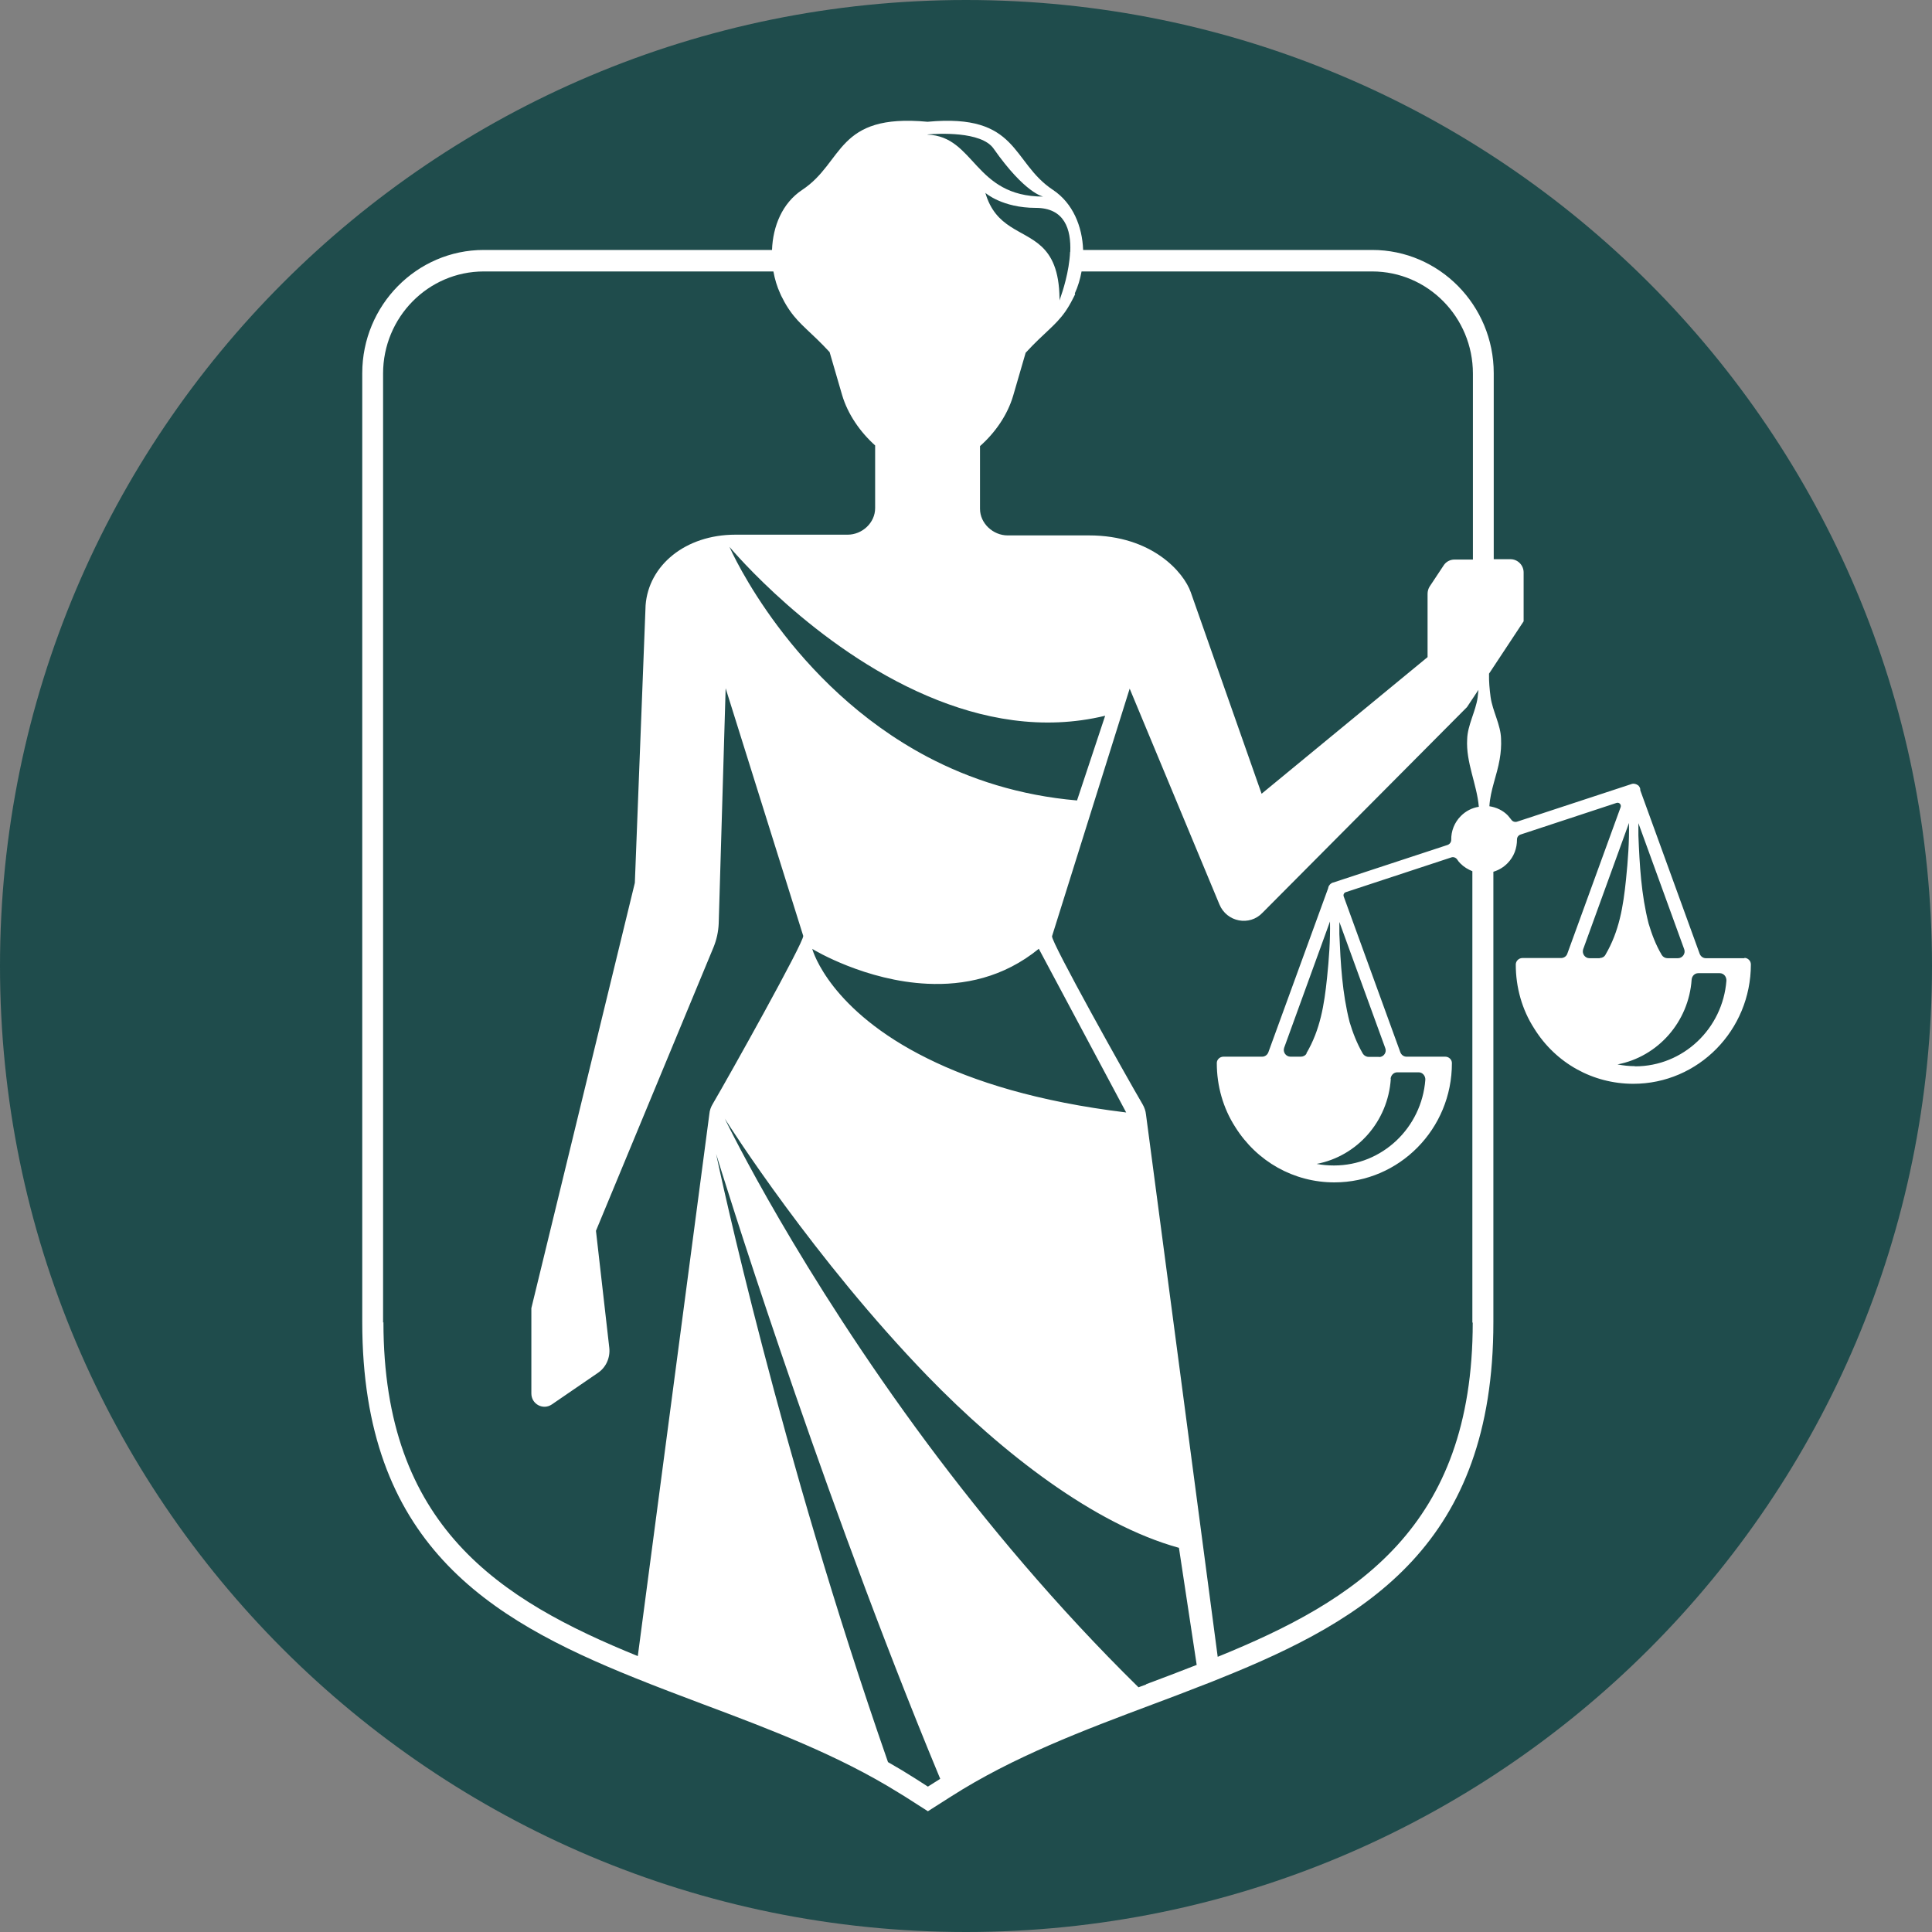 <svg width="32" height="32" viewBox="0 0 32 32" fill="none" xmlns="http://www.w3.org/2000/svg">
<rect x="0" y="0" width="32" height="32" fill="#808080" stroke="none"/>
<g clip-path="url(#clip0_141_3)">
<path d="M16 32C24.837 32 32 24.837 32 16C32 7.163 24.837 0 16 0C7.163 0 0 7.163 0 16C0 24.837 7.163 32 16 32Z" fill="#1F4C4C"/>
<path d="M28.896 15.871H28.255C28.209 15.871 28.169 15.842 28.152 15.798L27.168 13.089C27.168 13.089 27.168 13.083 27.168 13.08C27.168 13.071 27.168 13.065 27.165 13.057C27.165 13.054 27.165 13.051 27.162 13.051C27.162 13.045 27.157 13.039 27.154 13.033C27.151 13.027 27.145 13.022 27.142 13.016C27.139 13.01 27.131 13.007 27.125 13.004C27.119 13.001 27.113 12.995 27.108 12.992C27.102 12.992 27.099 12.992 27.093 12.987C27.085 12.987 27.076 12.981 27.065 12.981C27.062 12.981 27.059 12.981 27.053 12.981C27.047 12.981 27.039 12.981 27.03 12.984L25.132 13.608C25.092 13.622 25.052 13.608 25.029 13.573C25.011 13.55 24.994 13.529 24.977 13.509C24.893 13.421 24.784 13.372 24.669 13.354C24.683 13.092 24.796 12.835 24.839 12.578C24.859 12.464 24.868 12.351 24.862 12.234C24.856 12.004 24.721 11.776 24.689 11.546C24.672 11.417 24.66 11.289 24.663 11.161C24.663 11.161 24.663 11.161 24.663 11.158L25.236 10.291V9.481C25.236 9.361 25.138 9.262 25.017 9.262H24.741V6.182C24.741 5.056 23.838 4.14 22.728 4.14H17.94C17.926 3.749 17.77 3.364 17.44 3.145C16.744 2.685 16.882 1.874 15.363 2.017C13.845 1.874 13.983 2.685 13.287 3.145C12.956 3.364 12.801 3.749 12.787 4.14H8.013C6.903 4.14 6 5.056 6 6.182V21.897C6 25.549 8.068 26.806 10.509 27.789C10.877 27.938 11.257 28.081 11.636 28.224C12.741 28.638 13.885 29.07 14.886 29.694C14.918 29.711 14.949 29.735 14.981 29.752L15.369 30L15.708 29.784L15.754 29.755C16.778 29.099 17.957 28.655 19.099 28.227C19.11 28.224 19.122 28.218 19.131 28.215C19.381 28.122 19.628 28.028 19.872 27.932C19.988 27.888 20.1 27.845 20.212 27.798C22.662 26.815 24.735 25.561 24.735 21.9V14.439C24.822 14.413 24.902 14.366 24.968 14.299C25.078 14.188 25.126 14.048 25.126 13.905C25.126 13.864 25.152 13.832 25.19 13.821L26.774 13.299C26.817 13.284 26.858 13.325 26.843 13.369L25.96 15.795C25.946 15.839 25.903 15.868 25.857 15.868H25.216C25.158 15.868 25.106 15.915 25.106 15.976C25.106 16.355 25.21 16.723 25.411 17.035C25.768 17.61 26.383 17.951 27.053 17.951C28.129 17.951 29 17.064 29 15.973C29 15.915 28.951 15.865 28.891 15.865L28.896 15.871ZM17.802 4.86C17.854 4.747 17.891 4.624 17.914 4.496H22.728C23.648 4.496 24.396 5.254 24.396 6.188V9.268H24.091C24.019 9.268 23.95 9.303 23.91 9.367L23.68 9.714C23.657 9.749 23.645 9.793 23.645 9.836V10.884L20.896 13.147L19.723 9.81C19.608 9.481 19.084 8.868 18.038 8.868H16.689C16.45 8.868 16.232 8.67 16.232 8.428V7.389C16.482 7.168 16.686 6.876 16.781 6.555L16.988 5.843C17.299 5.505 17.48 5.397 17.647 5.158C17.687 5.1 17.727 5.033 17.767 4.954C17.782 4.928 17.793 4.901 17.808 4.872L17.802 4.86ZM15.363 12.537C13.097 11.341 12.114 9.128 12.082 9.058C12.125 9.107 13.486 10.729 15.363 11.528C16.258 11.91 17.267 12.106 18.305 11.855L17.839 13.258C16.885 13.176 16.062 12.905 15.363 12.537ZM17.207 15.717L18.653 18.426C17.186 18.248 16.122 17.91 15.361 17.531C13.756 16.738 13.465 15.763 13.454 15.717C13.494 15.743 14.342 16.247 15.361 16.294C15.959 16.323 16.617 16.195 17.207 15.714V15.717ZM17.724 4.172C17.71 4.499 17.598 4.837 17.56 4.942C17.552 4.965 17.549 4.977 17.549 4.977C17.549 4.965 17.549 4.954 17.549 4.942C17.543 4.475 17.417 4.236 17.247 4.079C16.942 3.799 16.491 3.781 16.321 3.195C16.321 3.195 16.6 3.443 17.155 3.443C17.635 3.443 17.742 3.799 17.727 4.169L17.724 4.172ZM15.363 2.227C15.533 2.212 16.252 2.171 16.456 2.46C16.982 3.21 17.279 3.256 17.279 3.256C16.131 3.256 16.151 2.259 15.363 2.23C15.352 2.23 15.34 2.23 15.329 2.23C15.329 2.23 15.343 2.23 15.363 2.23V2.227ZM6.345 21.906V6.188C6.345 5.254 7.093 4.496 8.013 4.496H12.81C12.833 4.624 12.87 4.747 12.922 4.86C12.933 4.89 12.948 4.916 12.962 4.942C13.002 5.024 13.043 5.088 13.083 5.146C13.25 5.386 13.431 5.496 13.741 5.832L13.948 6.543C14.043 6.864 14.248 7.156 14.495 7.378V8.416C14.495 8.661 14.279 8.856 14.04 8.856H12.18C11.352 8.856 10.742 9.364 10.693 10.026L10.515 14.623L8.801 21.667V23.081C8.801 23.256 8.994 23.361 9.14 23.262L9.902 22.74C10.037 22.65 10.109 22.489 10.092 22.326L9.871 20.386L11.818 15.69C11.869 15.565 11.898 15.434 11.904 15.297L12.019 11.4L13.304 15.501C13.322 15.594 12.065 17.843 11.806 18.283C11.774 18.336 11.754 18.391 11.749 18.453L10.564 27.43C8.269 26.497 6.351 25.281 6.351 21.9L6.345 21.906ZM15.369 29.592L15.168 29.463C15.018 29.367 14.863 29.274 14.708 29.186C12.91 24.029 11.918 19.386 11.861 19.112C11.947 19.392 13.445 24.242 15.363 28.953C15.432 29.122 15.504 29.294 15.573 29.463L15.369 29.592ZM18.984 27.9C18.941 27.917 18.901 27.932 18.857 27.947C17.503 26.617 16.332 25.214 15.363 23.913C13.235 21.049 12.068 18.66 12.005 18.528C12.082 18.651 13.483 20.85 15.363 22.793C16.6 24.067 18.124 25.249 19.527 25.637L19.821 27.576C19.545 27.684 19.263 27.792 18.981 27.897L18.984 27.9ZM24.393 21.906C24.393 25.295 22.466 26.509 20.169 27.442L18.981 18.458C18.975 18.4 18.955 18.342 18.924 18.289C18.665 17.849 17.408 15.603 17.425 15.507L18.711 11.406L20.197 14.979C20.318 15.273 20.698 15.346 20.913 15.116L24.298 11.712L24.488 11.426C24.482 11.47 24.479 11.511 24.474 11.554C24.442 11.782 24.307 12.012 24.301 12.243C24.278 12.628 24.462 12.989 24.494 13.363C24.382 13.38 24.278 13.433 24.195 13.517C24.088 13.625 24.034 13.768 24.037 13.911C24.037 13.949 24.011 13.984 23.973 13.996L22.075 14.62C22.075 14.62 22.075 14.62 22.07 14.62C22.064 14.62 22.058 14.626 22.052 14.632C22.047 14.634 22.038 14.637 22.035 14.643C22.032 14.646 22.029 14.649 22.026 14.652C22.021 14.661 22.015 14.667 22.009 14.675C22.003 14.687 22 14.702 21.998 14.713L21.008 17.429C20.991 17.473 20.951 17.502 20.905 17.502H20.264C20.206 17.502 20.154 17.548 20.154 17.607C20.154 17.986 20.258 18.353 20.459 18.666C20.819 19.24 21.431 19.584 22.101 19.584C23.177 19.584 24.051 18.698 24.048 17.607C24.048 17.548 23.996 17.502 23.939 17.502H23.297C23.251 17.502 23.211 17.473 23.194 17.429L22.256 14.848C22.245 14.818 22.262 14.786 22.291 14.777L24.034 14.203C24.071 14.188 24.114 14.203 24.137 14.238C24.151 14.261 24.169 14.282 24.189 14.302C24.246 14.36 24.316 14.401 24.387 14.43V21.906H24.393ZM23.033 17.866C23.039 17.808 23.085 17.761 23.142 17.761H23.499C23.562 17.761 23.611 17.82 23.608 17.884C23.548 18.677 22.895 19.304 22.095 19.304C21.998 19.304 21.9 19.296 21.808 19.278C22.478 19.15 22.99 18.575 23.036 17.869L23.033 17.866ZM21.641 17.449C21.621 17.484 21.584 17.502 21.546 17.502H21.374C21.299 17.502 21.244 17.426 21.27 17.353L22.029 15.262C22.035 15.574 22.012 15.886 21.98 16.195C21.934 16.641 21.868 17.055 21.638 17.446L21.641 17.449ZM22.84 17.505H22.668C22.63 17.505 22.593 17.484 22.573 17.452C22.472 17.277 22.406 17.102 22.354 16.93C22.231 16.449 22.205 15.962 22.184 15.472C22.184 15.405 22.184 15.338 22.184 15.27L22.944 17.359C22.973 17.429 22.918 17.508 22.843 17.508L22.84 17.505ZM27.137 13.634L27.896 15.723C27.922 15.793 27.867 15.871 27.792 15.871H27.62C27.582 15.871 27.545 15.851 27.525 15.819C27.421 15.644 27.358 15.469 27.306 15.297C27.183 14.815 27.157 14.328 27.137 13.838C27.137 13.771 27.137 13.704 27.137 13.634ZM26.498 15.871H26.326C26.251 15.871 26.199 15.795 26.222 15.723L26.981 13.631C26.987 13.94 26.964 14.252 26.932 14.565C26.886 15.014 26.82 15.425 26.59 15.816C26.57 15.851 26.533 15.868 26.495 15.868L26.498 15.871ZM27.079 17.659C26.981 17.659 26.886 17.648 26.791 17.63C27.459 17.502 27.971 16.927 28.019 16.224C28.025 16.166 28.068 16.119 28.129 16.119H28.485C28.549 16.119 28.597 16.175 28.595 16.242C28.534 17.035 27.881 17.662 27.082 17.662L27.079 17.659Z" fill="white"/>
</g>
<defs>
<clipPath id="clip0_141_3">
<rect width="32" height="32" fill="white"/>
</clipPath>
</defs>
</svg>
